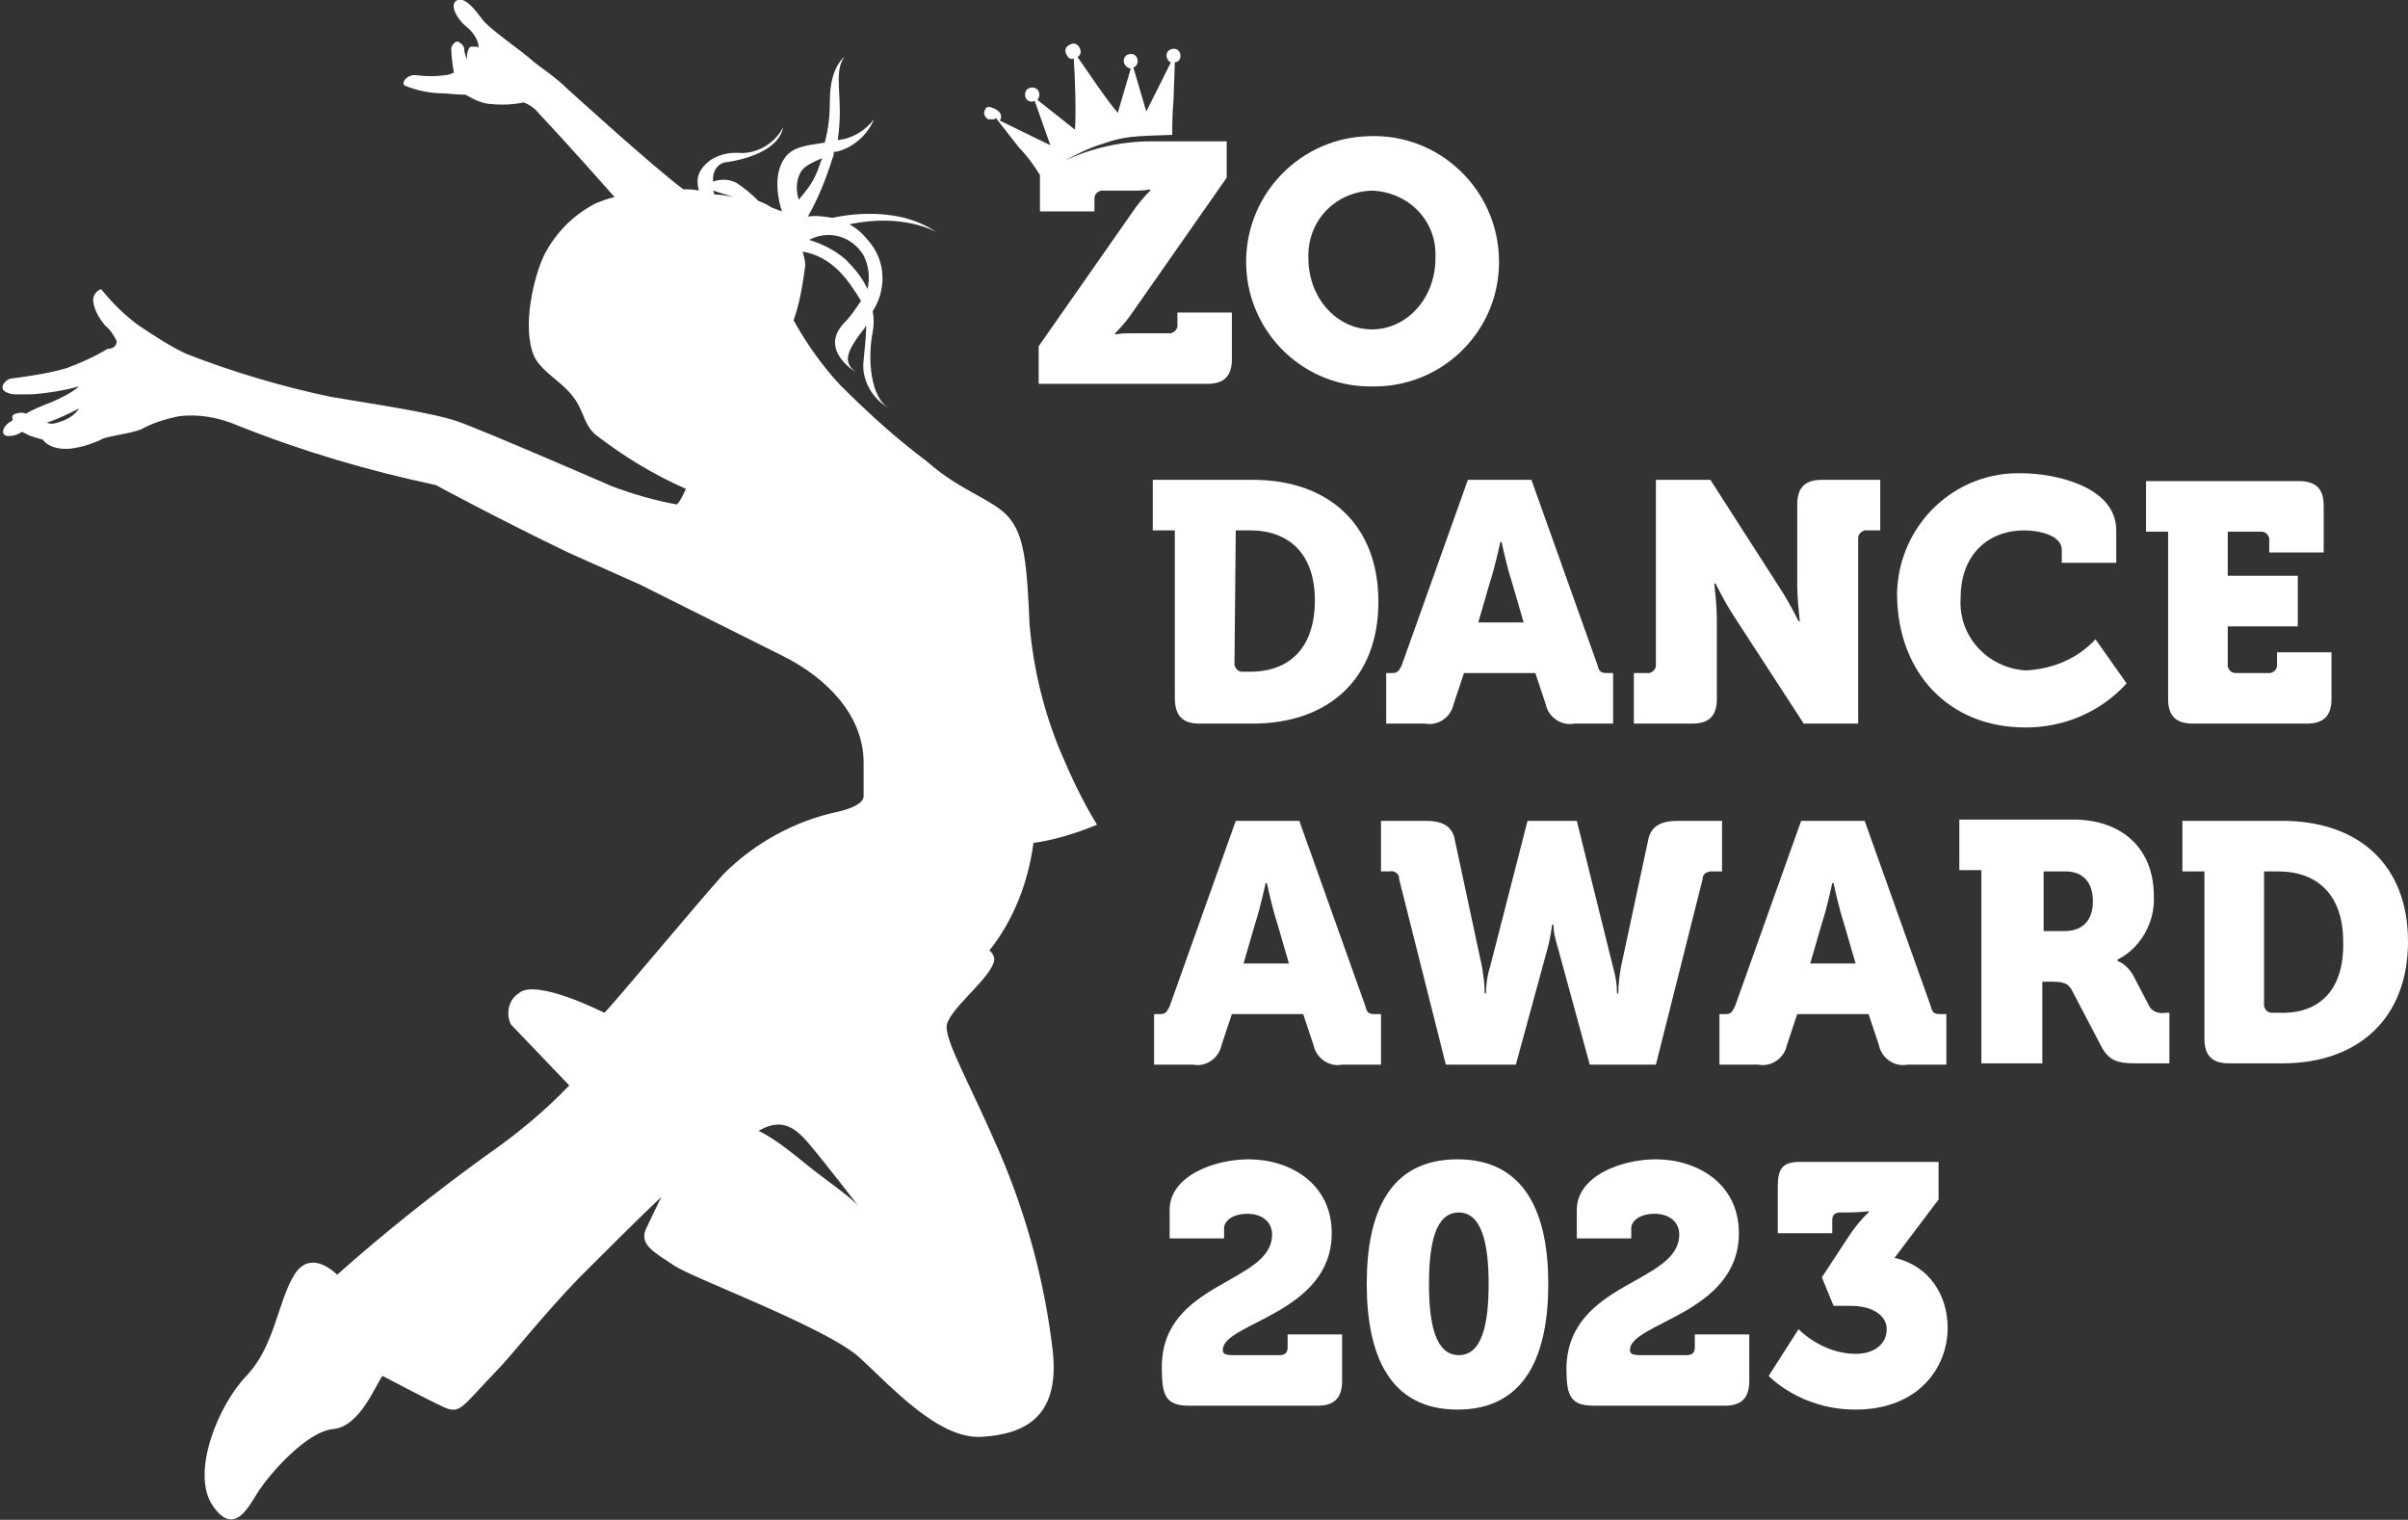 <?xml version="1.0" encoding="utf-8"?>
<!-- Generator: Adobe Illustrator 27.1.1, SVG Export Plug-In . SVG Version: 6.00 Build 0)  -->
<svg version="1.1" id="Ebene_1" xmlns="http://www.w3.org/2000/svg" xmlns:xlink="http://www.w3.org/1999/xlink" x="0px" y="0px"
	 viewBox="0 0 185.7 117.2" style="enable-background:new 0 0 185.7 117.2;" xml:space="preserve">
<rect x="0" y="0" width="185.7" height="117.2" fill="#333333" stroke="none"/>
<style type="text/css">
	.st0{fill:#FFFFFF;}
</style>
<g id="Gruppe_2" transform="translate(0 0)">
	<path id="Pfad_1" class="st0" d="M84.6,63.6c-1.1-1.8-2-3.7-2.8-5.6c-1.3-3.1-2.1-6.4-2.4-9.8c-0.2-4.7-0.4-6.9-1.6-8.3
		s-3.7-2-6.3-4.3c-2.4-1.8-4.6-3.8-6.7-5.9c-1.4-1.5-2.6-3.2-3.6-5c0.5-1.4,0.7-2.8,0.9-4.2c0-0.4-0.1-0.7-0.2-1.1
		c1.1,0.2,2,0.7,2.8,1.5c0.7,0.7,1.2,1.5,1.7,2.3c-0.4,0.6-0.8,1.2-1.3,1.7c-2,2.1,0.9,3.8,0.9,3.8c-0.9-0.7-0.9-1.4,0.6-3.3
		c0.1-0.1,0.1-0.2,0.2-0.3c0,0.7-0.1,1.6-0.2,2.7c-0.2,1.5,0.7,3,2,3.7c-1.5-0.8-1.7-3.9-1.3-5.9c0.1-0.5,0.1-1.1,0-1.6
		c1.1-1.7,1-3.9-0.3-5.4c-0.4-0.5-0.9-1-1.5-1.3c4.2-0.9,6.7,0.6,6.7,0.6c-3.3-2.3-8-1.1-8-1.1c-0.6-0.1-1.3-0.2-1.9-0.1
		c0.8-1.4,1.4-2.9,1.9-4.5c0.1-0.2,0.1-0.3,0.1-0.5h0.2c1.3-0.3,2.4-1.3,2.9-2.5c-0.7,0.9-1.7,1.5-2.8,1.6c0.5-3.2-0.4-5.1,0.5-6.4
		c0,0-1.1,0.8-1.1,3.3c0,1.1-0.1,2.2-0.4,3.3c-1.3,0.2-2.5,0.3-3.1,1.2c-0.9,1.3-0.5,3.2-0.2,4.1L59.5,16c-0.3-0.2-0.7-0.4-1-0.5
		c-0.5-0.5-1.1-1-1.7-1.4c-0.6-0.3-1.2-0.3-1.8-0.1c-0.1-0.7,0.3-1.4,1-1.5h0.1c1.9-0.3,4-1.1,4.3-2.7c-0.6,1.2-1.9,2-3.2,2
		c-2.2-0.2-3.4,1.2-3.4,2.1c0,0.3,0,0.5,0.1,0.8c-0.4-0.1-0.8-0.1-1.2-0.1c-2.3-1.7-9-7.8-9-7.8c-0.8-0.8-2-1.6-2.5-2
		c-1.1-1-3.4-2.5-4-3.3S35.9-0.2,35.3,0S35,1.2,35.9,2c0.5,0.4,0.9,0.9,1,1.5c0,0.1,0,0.1,0,0.2l-0.1-0.1c-0.1,0-0.3,0-0.5,0
		c-0.2,0.1-0.3,0.5-0.3,1c-0.1-0.3-0.2-0.6-0.2-0.8c0-0.3-0.3-0.5-0.5-0.6c-0.2,0-0.4,0.2-0.5,0.5c0,0.6,0.1,1.3,0.2,1.9
		c-0.2,0.1-0.5,0.2-0.7,0.2c-0.7,0.1-1.4,0.1-2.2,0c-0.6-0.1-1.2,0.5-0.9,0.8c1,0.4,2,0.6,3,0.6c0.2,0,1,0.1,1.7,0.1
		C36.4,7.6,37,7.9,37.6,8c0.9,0.1,1.8,0.1,2.8-0.1c0.5,0.2,0.9,0.5,1.2,0.9c2,2.1,5.8,6.4,5.8,6.4c-0.5,0.1-1,0.3-1.5,0.5
		c-1.7,0.9-3,2.2-3.9,3.9c-0.8,1.6-1.8,5.6-0.8,7.9c0.6,1.2,2.1,1.9,3,3.1c0.8,1,0.8,2.1,1.7,2.9c2.2,1.7,4.5,3.1,7,4.2
		c-0.2,0.4-0.4,0.9-0.7,1.2c-1.7-0.3-3.4-0.8-5-1.4c0,0-9.9-4.3-11.9-5c-2-0.7-6.9-1.4-9.8-1.9c-3.8-0.8-7.5-1.9-11.1-3.3
		c-1.3-0.6-2.5-1.4-3.7-2.2c-1.1-0.8-2-1.7-2.9-2.8c-0.4,0.1-0.7,0.6-0.6,1c0.1,0.7,0.5,1.3,0.9,1.8c0.4,0.3,0.7,0.8,0.9,1.2
		c0,0.3-0.2,0.6-0.7,0.6c-1,0.6-2.1,1.1-3.2,1.5c-1.4,0.4-2.8,0.6-4.3,0.8c-0.4,0.1-0.9,0.7-0.4,1s1,0.2,2.2,0.2
		c1.2-0.1,2.4-0.3,3.5-0.6C5.5,30.3,4.7,30.7,4,31c-0.8,0.3-1.5,0.6-2,0.9c-0.2-0.1-0.5-0.1-0.8,0C0.9,32,0.9,32.2,1,32.4
		c-1,0.5-1,1.4-0.1,1.2c0.2,0,0.5-0.1,0.8-0.3c0.2,0.1,0.4,0.2,0.6,0.3c0.3,0.1,0.6,0.2,1,0.3l0,0c0.2,0.3,0.8,0.8,2.1,0.7
		c0.9-0.1,1.8-0.4,2.6-0.8c0.6-0.2,2.2-0.4,2.9-0.7c0.9-0.5,1.9-0.8,2.9-1c1.5-0.2,3.1,0.1,4.5,0.7c5,2,10.1,3.5,15.3,4.6
		c0,0,4.8,2.6,10.2,5.2l5.6,2.5l11,5.5c3.4,1.7,6.2,4.6,6.2,8.2v2.6c0,0.8-2,1.2-2,1.2c-3.3,0.7-6.4,2.4-8.8,4.8
		c-2.5,2.8-8.8,10.4-9.2,10.7c0,0-5.3-2.7-6.6-1.5c-0.8,0.5-1,1.6-0.6,2.4l4.5,4.7c-1.9,2-4.1,3.8-6.4,5.4c-4,2.9-7.8,5.9-11.5,9.2
		c0,0-2-2.1-3.3,0s-1.5,5.5-3.7,7.8s-4.3,7.5-2.6,10s2.8,0,3.6-1.2s3.6-4.5,5.7-4.7s3.3-3.5,3.8-4.1c0,0,3.4,1.8,4.7,2.4
		s1.4,0,4.1-2.8c1.1-1.1,3.5-4.2,6.3-7.1c2.2-2.2,4.5-4.5,6.4-6.3c-0.4,0.8-0.9,1.9-1.2,2.5c-0.5,1.2,0.7,1.8,2.2,2.8
		s11.8,4.8,14.3,7.1c2.5,2.3,6.1,6.3,9.4,6.1s6-1.5,5.5-6.5c-0.6-5.3-2-10.5-4.1-15.4c-2.2-5.1-4.1-8.4-4.1-9.7
		c0-1.2,3.1-3.5,3.6-4.9c0.2-0.3,0-0.8-0.3-1c1.9-2.4,3-5.3,3.4-8.3C81.2,64.8,82.9,64.3,84.6,63.6z M66.6,19.7
		c0.4,0.8,0.5,1.7,0.3,2.6c-0.4-0.9-1-1.6-1.7-2.3c-0.8-0.7-1.8-1.2-2.8-1.5C63.9,17.7,65.7,18.2,66.6,19.7z M61.6,13.6
		c0.2-0.6,0.6-0.9,1.8-1.4c-0.2,0.5-0.3,0.9-0.5,1.3c-0.3,0.7-0.8,1.3-1.3,1.9C61.4,14.8,61.4,14.1,61.6,13.6L61.6,13.6z M4.4,32.6
		c-0.3,0.1-0.5,0.1-0.8,0c0.9-0.3,1.7-0.7,2.5-1.1C5.7,32.1,5.1,32.4,4.4,32.6z M55.1,15c0-0.1-0.1-0.2-0.1-0.3l1.6,0.5
		C56.1,15.1,55.6,15,55.1,15z M61.7,89.4c-1-0.8-2-1.6-3.2-2.2c1.6-0.9,2.6-0.5,3.8,0.9s3.9,4.9,3.9,4.9
		C65.5,92.2,63.5,90.9,61.7,89.4z"/>
	<path id="Pfad_2" class="st0" d="M92.5,55.8h4.1c5.9,0,9.7-3.5,9.7-9.4s-3.8-9.4-9.7-9.4h-7.7v3.9h1.7v12.9
		C90.6,55.2,91.2,55.8,92.5,55.8z M95.3,40.9h1.1c3,0,5,1.8,5,5.4c0,3.6-1.9,5.5-5,5.5h-0.6c-0.3,0-0.5-0.2-0.6-0.5v-0.1L95.3,40.9z
		"/>
	<path id="Pfad_3" class="st0" d="M108.1,51.3c-0.2,0.4-0.3,0.6-0.7,0.6h-0.5v3.9h3c1,0.2,2-0.5,2.2-1.5l0.8-2.4h5.5l0.8,2.4
		c0.2,1,1.2,1.7,2.2,1.5h3v-3.9h-0.5c-0.4,0-0.6-0.1-0.7-0.6L118.1,37h-4.9L108.1,51.3z M114.9,44.9c0.4-1.2,0.8-3.1,0.8-3.1h0.1
		c0,0,0.4,1.9,0.8,3.1l0.9,3.1H114L114.9,44.9z"/>
	<path id="Pfad_4" class="st0" d="M132.4,53.9v-6.1c0-0.9-0.1-1.9-0.2-2.8h0.1c0.5,1,1,1.9,1.6,2.8l5.2,8h4.2V41.5
		c0-0.3,0.2-0.5,0.5-0.6h0.1h1.1V37h-4.5c-1.3,0-1.9,0.6-1.9,1.9v6.2c0,0.9,0.1,1.9,0.2,2.8h-0.1c-0.5-1-1-1.9-1.6-2.8l-5.2-8.1
		h-4.2v14.3c0,0.3-0.2,0.5-0.5,0.6h-0.1H126v3.9h4.5C131.8,55.8,132.4,55.2,132.4,53.9z"/>
	<path id="Pfad_5" class="st0" d="M156.2,56.1c3,0,5.8-1.2,7.8-3.4l-2.4-3.4c-1.4,1.5-3.3,2.3-5.4,2.4c-2.9-0.2-5.2-2.6-5-5.6
		c0-3.4,2.2-5.2,4.9-5.2c1.2,0,2.9,0.4,2.9,1.5v1h4.2v-2.5c0-3.5-5-4.4-7.2-4.4c-5.2-0.2-9.5,3.9-9.7,9.1c0,0.1,0,0.3,0,0.4
		C146.4,51.9,150.3,56.1,156.2,56.1z"/>
	<path id="Pfad_6" class="st0" d="M177.9,55.8c1.3,0,1.9-0.6,1.9-1.9v-3.6h-4.2v1c0,0.3-0.2,0.5-0.5,0.6H175h-2.6
		c-0.3,0-0.5-0.2-0.6-0.5v-0.1v-3h5.4v-3.9h-5.4V41h2.6c0.3,0,0.5,0.2,0.6,0.5v0.1v1h4.2V39c0-1.3-0.6-1.9-1.9-1.9h-11.8V41h1.7
		v12.9c0,1.3,0.6,1.9,1.9,1.9L177.9,55.8z"/>
	<path id="Pfad_7" class="st0" d="M106.5,78.2H106c-0.4,0-0.6-0.1-0.7-0.6l-5.1-14.3h-4.9l-5.1,14.3c-0.2,0.4-0.3,0.6-0.7,0.6H89
		v3.9h3c1,0.2,2-0.5,2.2-1.5l0.8-2.4h5.5l0.8,2.4c0.2,1,1.2,1.7,2.2,1.5h3V78.2z M95.9,74.3l0.9-3.1c0.4-1.2,0.8-3.1,0.8-3.1h0.1
		c0,0,0.4,1.9,0.8,3.1l0.9,3.1H95.9z"/>
	<path id="Pfad_8" class="st0" d="M127.7,82.1l3.6-14.3c0-0.4,0.3-0.6,0.7-0.6c0,0,0,0,0.1,0h0.7v-3.9h-3.4c-1.3,0-2.1,0.4-2.3,1.5
		l-2.1,9.8c-0.1,0.6-0.2,1.3-0.2,2h-0.1c0-0.7-0.1-1.3-0.3-2l-2.8-11.3h-3.8l-2.9,11.3c-0.2,0.6-0.3,1.3-0.3,2h-0.1
		c0-0.7-0.1-1.3-0.2-2l-2.1-9.8c-0.2-1.2-1.1-1.5-2.3-1.5h-3.4v3.9h0.7c0.3-0.1,0.7,0.2,0.7,0.5c0,0,0,0,0,0.1l3.6,14.3h5.4l2.4-8.8
		c0.2-0.7,0.3-1.3,0.4-2h0.1c0,0.7,0.2,1.3,0.4,2l2.4,8.8H127.7z"/>
	<path id="Pfad_9" class="st0" d="M137.8,80.6l0.8-2.4h5.5l0.8,2.4c0.2,1,1.2,1.7,2.2,1.5h3v-3.9h-0.5c-0.4,0-0.6-0.1-0.7-0.6
		l-5.1-14.3h-4.9l-5.1,14.3c-0.2,0.4-0.3,0.6-0.7,0.6h-0.5v3.9h3C136.6,82.3,137.6,81.6,137.8,80.6z M140.5,71.2
		c0.4-1.2,0.8-3.1,0.8-3.1h0.1c0,0,0.4,1.9,0.8,3.1l0.9,3.1h-3.5L140.5,71.2z"/>
	<path id="Pfad_10" class="st0" d="M165.7,77.5l-1.2-2.3c-0.3-0.5-0.7-0.9-1.2-1.1V74c1.8-0.9,2.9-2.9,2.8-4.9
		c0-3.8-2.6-5.9-6.2-5.9h-8.8v3.9h1.7V82h4.7v-6.3h0.6c1,0,1.4,0.1,1.7,0.7l2.2,4.2c0.6,1.2,1.3,1.4,2.7,1.4h2.6v-3.9H167
		C166.5,78.2,165.9,78,165.7,77.5z M159.2,71.8h-1.6v-4.6h1.7c1.3,0,2.1,0.8,2.1,2.3S160.6,71.8,159.2,71.8z"/>
	<path id="Pfad_11" class="st0" d="M176,63.3h-7.7v3.9h1.7v12.9c0,1.3,0.6,1.9,1.9,1.9h4.1c5.9,0,9.7-3.5,9.7-9.4
		S181.9,63.3,176,63.3z M175.8,78.1h-0.6c-0.3,0-0.5-0.2-0.6-0.5v-0.1V67.2h1.1c3,0,5,1.8,5,5.4C180.8,76.3,178.9,78.2,175.8,78.1
		L175.8,78.1z"/>
	<path id="Pfad_12" class="st0" d="M76.6,9.2c0.1,0,0.1,0,0.2-0.1l1.8,2.3c0.6,0.6,1.1,1.3,1.6,2.1l0,0v2.8h4.2v-1
		c0-0.3,0.2-0.5,0.5-0.6H85h2.3c0.5,0,1,0,1.4-0.1v0.1c-0.5,0.5-1,1.1-1.4,1.7l-7.2,10.3v2.9h13c1.3,0,1.9-0.6,1.9-1.9v-3.6h-4.2v1
		c0,0.3-0.2,0.5-0.5,0.6h-0.1h-2.8c-0.5,0-1,0-1.4,0.1v-0.1c0.5-0.5,1-1.1,1.4-1.7l7.2-10.3v-2.8h-5.8c-2.3,0-4.6,0.5-6.7,1.5
		c0.9-0.5,1.9-1,2.9-1.3c1.7-0.6,2.4-0.6,5.4-0.7c0-0.1,0-0.3,0-0.4c0-0.5,0-1,0.1-2.3l0.1-2.9h0.1C91,4.7,91.1,4.4,91,4.1
		s-0.4-0.4-0.7-0.3C90,3.9,89.9,4.2,90,4.5c0.1,0.2,0.2,0.3,0.3,0.3l-1.9,3.8l-1-3.4l0,0c0.3-0.1,0.4-0.4,0.3-0.7
		c-0.1-0.3-0.4-0.4-0.7-0.3c-0.3,0.1-0.4,0.4-0.3,0.7c0.1,0.2,0.2,0.3,0.5,0.4l-1,3.4c-0.8-0.9-2.4-3.3-3.1-4.3
		c0.3-0.2,0.3-0.5,0.1-0.8s-0.5-0.3-0.8-0.1S82.1,4,82.3,4.3c0.1,0.2,0.3,0.3,0.5,0.2c0.1,1.2,0.2,4.2,0.1,5.5L80,7.7
		c0.2-0.2,0.2-0.6,0-0.8c-0.2-0.2-0.6-0.2-0.8,0c-0.2,0.2-0.2,0.6,0,0.8c0.1,0.1,0.4,0.2,0.5,0.1c0,0,0,0,0.1,0l1.2,3.4l-3.9-1.9
		c0.2-0.3,0.1-0.6-0.2-0.8S76.1,8.1,76,8.4c-0.2,0.3-0.1,0.6,0.2,0.8C76.3,9.2,76.5,9.2,76.6,9.2L76.6,9.2z"/>
	<path id="Pfad_13" class="st0" d="M105.8,29.8c5.3,0.1,9.7-4.1,9.8-9.4c0-0.1,0-0.3,0-0.4c-0.1-5.4-4.6-9.7-10-9.5
		c-5.2,0.1-9.4,4.3-9.5,9.5c-0.1,5.3,4.1,9.7,9.4,9.8C105.5,29.8,105.7,29.8,105.8,29.8z M105.8,14.7c2.8,0.1,5,2.3,4.9,5.1v0.1
		c0,3.1-2.2,5.5-4.9,5.5s-4.9-2.4-4.9-5.5C100.8,17.1,102.9,14.8,105.8,14.7C105.7,14.7,105.8,14.7,105.8,14.7L105.8,14.7z"/>
</g>
<g>
	<path class="st0" d="M98.1,95.2c0-1-0.8-1.6-1.9-1.6c-1.2,0-1.8,0.6-1.8,1.1v0.8h-4.2v-2.2c0-2.6,3.4-3.9,6.1-3.9
		c3.1,0,6.4,1.8,6.4,5.7c0,6.2-8.4,6.9-8.4,9c0,0.3,0.2,0.4,0.8,0.4h3.6c0.4,0,0.6-0.2,0.6-0.6v-1h4.2v3.6c0,1.3-0.6,1.9-1.9,1.9
		h-9.9c-1.9,0-2.1-0.9-2.1-3C89.6,98.8,98.1,99,98.1,95.2z"/>
	<path class="st0" d="M105.4,99c0-5.4,1.7-9.6,7-9.6s7,4.3,7,9.6c0,5.4-1.7,9.7-7,9.7S105.4,104.4,105.4,99z M114.8,99
		c0-3-0.5-5.5-2.3-5.5s-2.3,2.4-2.3,5.5s0.5,5.5,2.3,5.5S114.8,102.1,114.8,99z"/>
	<path class="st0" d="M129.5,95.2c0-1-0.8-1.6-1.9-1.6c-1.2,0-1.8,0.6-1.8,1.1v0.8h-4.2v-2.2c0-2.6,3.4-3.9,6.1-3.9
		c3.1,0,6.4,1.8,6.4,5.7c0,6.2-8.4,6.9-8.4,9c0,0.3,0.2,0.4,0.8,0.4h3.6c0.4,0,0.6-0.2,0.6-0.6v-1h4.2v3.6c0,1.3-0.6,1.9-1.9,1.9
		h-10.1c-1.9,0-2.1-0.9-2.1-3C121,98.8,129.5,99,129.5,95.2z"/>
	<path class="st0" d="M138.7,102.5c0,0,1.8,1.9,4.4,1.9c1.5,0,2.4-0.8,2.4-1.9c0-1-1-1.8-2.8-1.8h-1.3l-0.9-2.2l2.1-3.2
		c0.8-1.2,1.5-1.8,1.5-1.8v-0.1c0,0-0.6,0.1-1.8,0.1h-0.4c-0.4,0-0.6,0.2-0.6,0.6v1h-4.2v-3.6c0-1.3,0.3-1.9,1.7-1.9h10.7v2.9
		l-3.4,4.5c2.7,0.6,4.1,2.9,4.1,5.4c0,3.1-2.3,6.3-7.1,6.3c-4.3,0-6.7-2.6-6.7-2.6L138.7,102.5z"/>
</g>
</svg>
